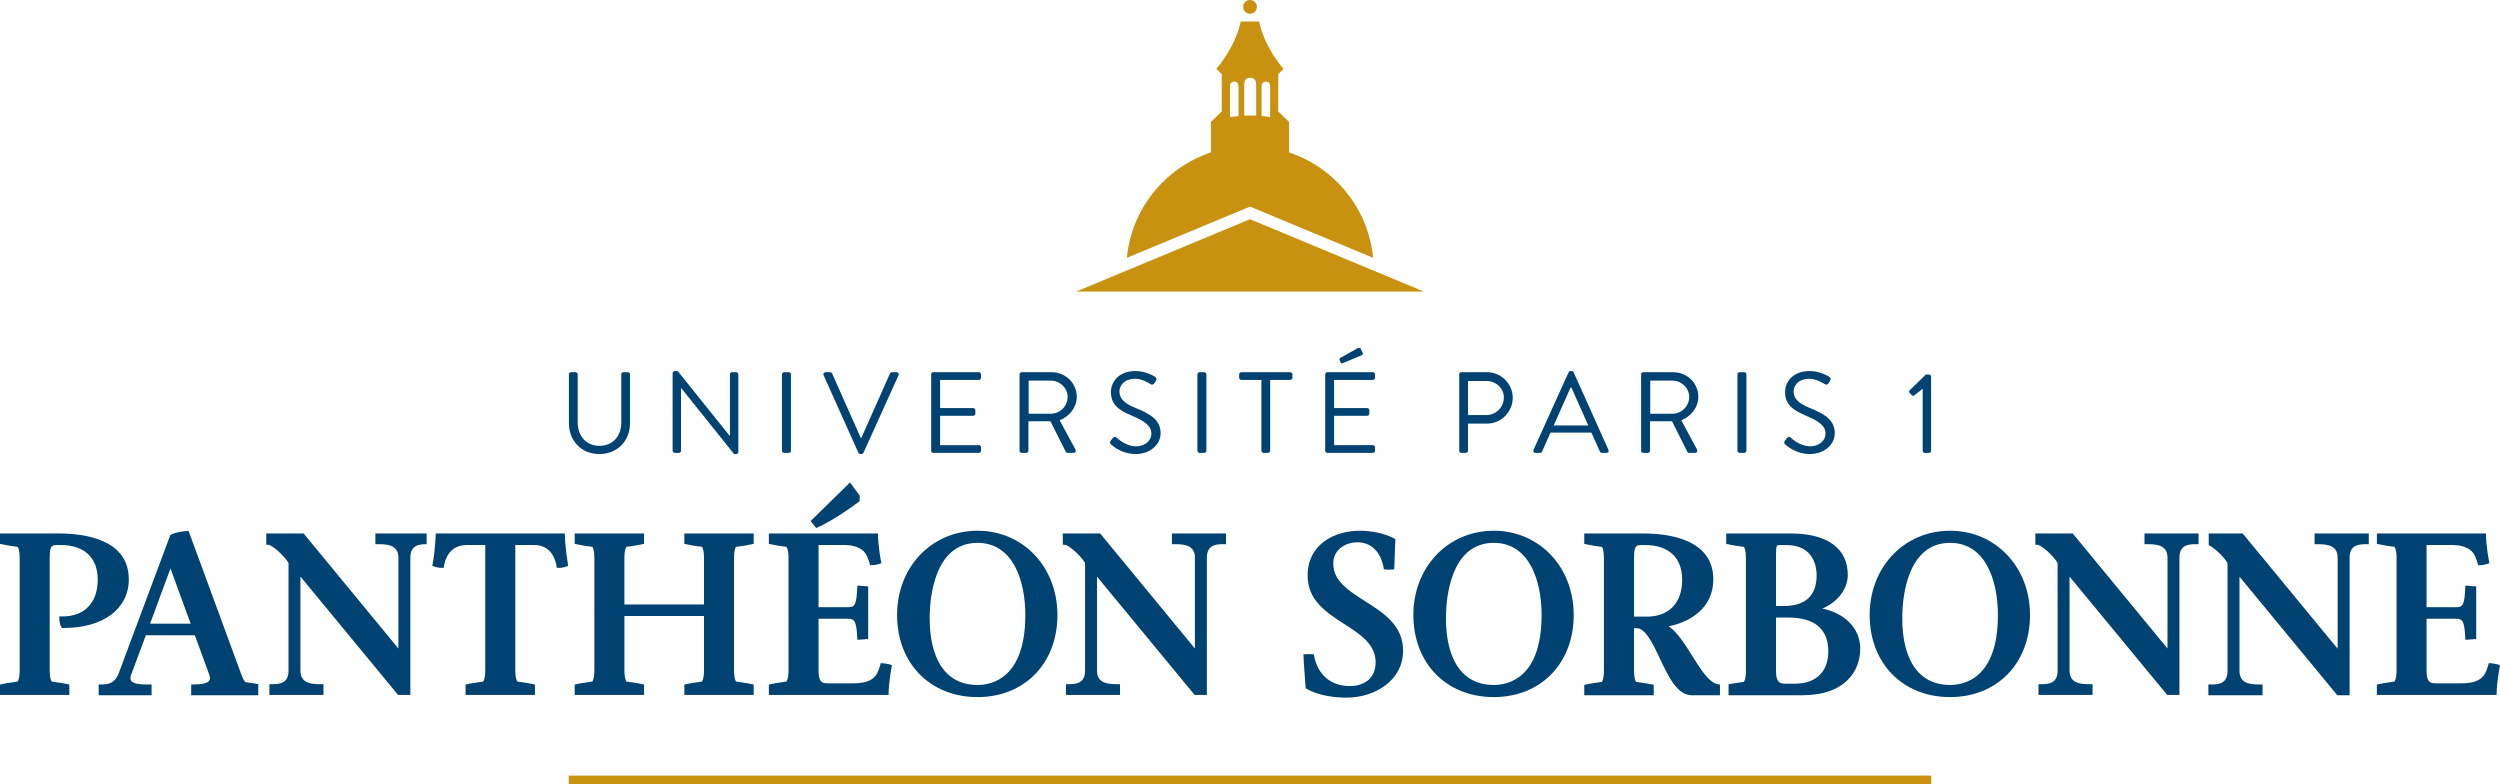 <svg width="255" height="80" viewBox="0 0 255 80" fill="none" xmlns="http://www.w3.org/2000/svg">
<path d="M127.499 1.406C127.888 1.406 128.203 1.091 128.203 0.703C128.203 0.315 127.888 0 127.499 0C127.111 0 126.796 0.315 126.796 0.703C126.796 1.091 127.111 1.406 127.499 1.406Z" fill="#C8910F"/>
<path d="M127.5 22.36L109.777 29.736H145.223L127.5 22.36Z" fill="#C8910F"/>
<path d="M131.482 15.547V12.438L130.38 11.368V7.566L130.922 7.028C130.847 6.947 129.034 4.937 128.42 2.197H126.557C125.969 4.823 124.278 6.78 124.074 7.009L124.068 7.019L124.619 7.566V11.368L123.516 12.438V15.547C118.869 17.092 115.423 21.262 114.94 26.299L127.043 21.262L127.499 21.072L127.957 21.262L140.058 26.299C139.575 21.262 136.129 17.092 131.482 15.547ZM128.681 8.812C128.681 8.608 128.752 8.323 129.117 8.323C129.482 8.323 129.554 8.612 129.554 8.812V11.943C129.265 11.896 128.975 11.858 128.681 11.832V8.812ZM126.911 8.611C126.911 8.325 127.011 7.927 127.521 7.927C128.03 7.927 128.131 8.332 128.131 8.611V11.795C127.928 11.785 127.725 11.78 127.52 11.78C127.316 11.78 127.112 11.785 126.911 11.795V8.611ZM125.457 8.812C125.457 8.608 125.527 8.323 125.893 8.323C126.259 8.323 126.329 8.612 126.329 8.812V11.835C126.035 11.863 125.744 11.9 125.457 11.947V8.812V8.812Z" fill="#C8910F"/>
<path d="M58.005 80H196.993V79.111H58.005V80Z" fill="#C8910F"/>
<path d="M58.029 38.189C58.029 38.071 58.135 37.965 58.253 37.965H58.7C58.83 37.965 58.923 38.071 58.923 38.189V43.091C58.923 44.43 59.758 45.477 61.135 45.477C62.522 45.477 63.37 44.456 63.37 43.114V38.188C63.37 38.07 63.463 37.965 63.593 37.965H64.04C64.158 37.965 64.263 38.07 64.263 38.188V43.161C64.263 44.949 62.993 46.312 61.135 46.312C59.288 46.312 58.03 44.949 58.03 43.161V38.188L58.029 38.189Z" fill="#004272"/>
<path d="M68.606 38.059C68.606 37.941 68.712 37.847 68.829 37.847H69.123L74.427 44.456H74.453V38.188C74.453 38.071 74.545 37.965 74.674 37.965H75.087C75.205 37.965 75.31 38.071 75.31 38.188V46.101C75.31 46.218 75.205 46.312 75.087 46.312H74.874L69.476 39.575H69.465V45.971C69.465 46.089 69.37 46.194 69.241 46.194H68.829C68.713 46.194 68.606 46.089 68.606 45.971V38.059H68.606Z" fill="#004272"/>
<path d="M79.759 38.188C79.759 38.071 79.866 37.965 79.982 37.965H80.453C80.571 37.965 80.676 38.071 80.676 38.188V45.971C80.676 46.089 80.571 46.195 80.453 46.195H79.982C79.866 46.195 79.759 46.089 79.759 45.971V38.188Z" fill="#004272"/>
<path d="M84.006 38.271C83.935 38.118 84.029 37.964 84.206 37.964H84.676C84.783 37.964 84.852 38.035 84.876 38.094L87.805 44.678H87.852L90.781 38.094C90.804 38.035 90.886 37.964 90.981 37.964H91.451C91.628 37.964 91.721 38.118 91.65 38.271L88.075 46.182C88.04 46.253 87.969 46.311 87.875 46.311H87.757C87.676 46.311 87.592 46.253 87.558 46.182L84.006 38.271H84.006Z" fill="#004272"/>
<path d="M94.981 38.188C94.981 38.071 95.076 37.965 95.205 37.965H99.839C99.968 37.965 100.064 38.071 100.064 38.188V38.53C100.064 38.647 99.968 38.753 99.839 38.753H95.888V41.621H99.263C99.381 41.621 99.487 41.728 99.487 41.844V42.185C99.487 42.316 99.381 42.409 99.263 42.409H95.888V45.407H99.839C99.968 45.407 100.064 45.513 100.064 45.631V45.972C100.064 46.089 99.968 46.195 99.839 46.195H95.205C95.076 46.195 94.981 46.089 94.981 45.972V38.189V38.188Z" fill="#004272"/>
<path d="M107.205 42.197C108.109 42.197 108.898 41.446 108.898 40.481C108.898 39.588 108.109 38.824 107.205 38.824H104.923V42.198H107.205V42.197ZM103.993 38.188C103.993 38.07 104.088 37.965 104.217 37.965H107.264C108.676 37.965 109.829 39.07 109.829 40.469C109.829 41.551 109.11 42.455 108.086 42.867L109.699 45.853C109.781 46.007 109.699 46.194 109.499 46.194H108.898C108.794 46.194 108.734 46.136 108.711 46.089L107.146 42.972H104.899V45.971C104.899 46.089 104.794 46.194 104.676 46.194H104.217C104.088 46.194 103.993 46.089 103.993 45.971V38.188V38.188Z" fill="#004272"/>
<path d="M113.289 44.96C113.347 44.89 113.407 44.806 113.465 44.737C113.583 44.584 113.712 44.49 113.877 44.63C113.959 44.702 114.818 45.524 115.864 45.524C116.817 45.524 117.44 44.924 117.44 44.23C117.44 43.419 116.736 42.938 115.383 42.372C114.089 41.809 113.313 41.279 113.313 39.94C113.313 39.141 113.948 37.847 115.817 37.847C116.972 37.847 117.828 38.446 117.828 38.446C117.899 38.482 118.04 38.622 117.899 38.845C117.852 38.916 117.806 39 117.758 39.069C117.652 39.234 117.534 39.281 117.348 39.176C117.264 39.129 116.525 38.635 115.806 38.635C114.56 38.635 114.183 39.434 114.183 39.928C114.183 40.715 114.782 41.174 115.771 41.586C117.358 42.232 118.382 42.831 118.382 44.196C118.382 45.419 117.219 46.312 115.842 46.312C114.453 46.312 113.513 45.501 113.36 45.359C113.265 45.278 113.148 45.183 113.289 44.96H113.289Z" fill="#004272"/>
<path d="M122.135 38.188C122.135 38.071 122.24 37.965 122.358 37.965H122.828C122.947 37.965 123.052 38.071 123.052 38.188V45.971C123.052 46.089 122.947 46.195 122.828 46.195H122.358C122.24 46.195 122.135 46.089 122.135 45.971V38.188Z" fill="#004272"/>
<path d="M128.664 38.753H126.617C126.488 38.753 126.394 38.647 126.394 38.529V38.188C126.394 38.07 126.488 37.965 126.617 37.965H131.604C131.734 37.965 131.828 38.07 131.828 38.188V38.529C131.828 38.647 131.734 38.753 131.604 38.753H129.557V45.971C129.557 46.089 129.451 46.194 129.333 46.194H128.887C128.77 46.194 128.663 46.089 128.663 45.971V38.753H128.664Z" fill="#004272"/>
<path d="M136.64 36.73C136.593 36.636 136.64 36.541 136.711 36.507L138.474 35.519C138.546 35.472 138.721 35.449 138.781 35.556L138.993 35.977C139.039 36.072 139.015 36.189 138.922 36.224L137.029 37.013C136.863 37.083 136.804 37.083 136.758 36.988L136.64 36.73ZM135.17 38.187C135.17 38.069 135.264 37.964 135.395 37.964H140.029C140.158 37.964 140.252 38.069 140.252 38.187V38.528C140.252 38.646 140.158 38.752 140.029 38.752H136.076V41.621H139.452C139.57 41.621 139.675 41.727 139.675 41.845V42.186C139.675 42.315 139.57 42.409 139.452 42.409H136.076V45.406H140.029C140.158 45.406 140.252 45.513 140.252 45.631V45.971C140.252 46.089 140.158 46.194 140.029 46.194H135.395C135.264 46.194 135.17 46.089 135.17 45.971V38.188V38.187Z" fill="#004272"/>
<path d="M151.605 42.339C152.569 42.339 153.393 41.551 153.393 40.54C153.393 39.587 152.569 38.859 151.605 38.859H149.735V42.339H151.605ZM148.841 38.189C148.841 38.071 148.936 37.964 149.065 37.964H151.663C153.11 37.964 154.299 39.141 154.299 40.563C154.299 42.021 153.11 43.208 151.676 43.208H149.735V45.971C149.735 46.09 149.629 46.194 149.511 46.194H149.064C148.935 46.194 148.841 46.09 148.841 45.971V38.189H148.841Z" fill="#004272"/>
<path d="M162.005 43.397C161.428 42.115 160.864 40.822 160.287 39.539H160.193L158.477 43.397H162.005ZM156.418 45.889L159.993 37.977C160.028 37.906 160.088 37.848 160.193 37.848H160.311C160.416 37.848 160.476 37.906 160.511 37.977L164.063 45.889C164.133 46.043 164.04 46.195 163.863 46.195H163.393C163.287 46.195 163.216 46.124 163.193 46.065L162.323 44.126H158.146L157.288 46.065C157.264 46.124 157.195 46.195 157.088 46.195H156.618C156.442 46.195 156.347 46.043 156.418 45.889H156.418Z" fill="#004272"/>
<path d="M170.606 42.197C171.512 42.197 172.299 41.446 172.299 40.481C172.299 39.588 171.512 38.824 170.606 38.824H168.324V42.198H170.606V42.197ZM167.395 38.188C167.395 38.07 167.489 37.965 167.618 37.965H170.665C172.076 37.965 173.229 39.07 173.229 40.469C173.229 41.551 172.512 42.455 171.488 42.867L173.1 45.853C173.182 46.007 173.1 46.194 172.9 46.194H172.3C172.194 46.194 172.135 46.136 172.112 46.089L170.549 42.972H168.301V45.971C168.301 46.089 168.195 46.194 168.077 46.194H167.618C167.489 46.194 167.395 46.089 167.395 45.971V38.188V38.188Z" fill="#004272"/>
<path d="M177.218 38.188C177.218 38.071 177.323 37.965 177.441 37.965H177.912C178.03 37.965 178.135 38.071 178.135 38.188V45.971C178.135 46.089 178.03 46.195 177.912 46.195H177.441C177.323 46.195 177.218 46.089 177.218 45.971V38.188Z" fill="#004272"/>
<path d="M182.053 44.96C182.113 44.89 182.171 44.806 182.229 44.737C182.347 44.584 182.476 44.49 182.642 44.63C182.723 44.702 183.582 45.524 184.63 45.524C185.582 45.524 186.206 44.924 186.206 44.23C186.206 43.419 185.5 42.938 184.147 42.372C182.854 41.809 182.077 41.279 182.077 39.94C182.077 39.141 182.712 37.847 184.583 37.847C185.735 37.847 186.593 38.446 186.593 38.446C186.664 38.482 186.805 38.622 186.664 38.845C186.616 38.916 186.571 39 186.524 39.069C186.417 39.234 186.299 39.281 186.111 39.176C186.028 39.129 185.289 38.635 184.57 38.635C183.324 38.635 182.948 39.434 182.948 39.928C182.948 40.715 183.548 41.174 184.535 41.586C186.124 42.232 187.146 42.831 187.146 44.196C187.146 45.419 185.982 46.312 184.606 46.312C183.217 46.312 182.276 45.501 182.123 45.359C182.029 45.278 181.912 45.183 182.053 44.96H182.053Z" fill="#004272"/>
<path d="M196.112 39.657L195.264 40.316C195.172 40.387 195.077 40.398 194.995 40.304L194.77 40.057C194.689 39.965 194.736 39.858 194.795 39.799L196.441 38.2H196.758C196.876 38.2 196.971 38.305 196.971 38.423V45.972C196.971 46.09 196.876 46.196 196.758 46.196H196.335C196.206 46.196 196.112 46.09 196.112 45.972V39.658L196.112 39.657Z" fill="#004272"/>
<path d="M5.776 69.593C5.601 69.568 5.433 69.543 5.282 69.518C5.228 69.451 5.068 69.185 5.068 68.39V56.876C5.068 55.65 5.311 55.592 5.777 55.592H6.2C8.595 55.592 9.969 56.88 9.969 59.124C9.969 61.473 8.629 62.875 6.385 62.875H6.049V63.062C6.049 63.086 6.05 63.618 6.26 63.965L6.316 64.054H6.491C10.528 64.054 13.138 62.108 13.138 59.096C13.138 55.021 8.659 54.414 5.988 54.414H0V55.471L0.144 55.504C0.64 55.619 1.335 55.726 1.798 55.779C1.851 55.842 2.005 56.095 2.005 56.876V68.39C2.005 69.206 1.837 69.465 1.797 69.518C1.644 69.543 1.473 69.568 1.297 69.593C0.89 69.653 0.469 69.713 0.145 69.79L0 69.823V70.88H7.072V69.823L6.928 69.79C6.603 69.713 6.183 69.653 5.776 69.593H5.776Z" fill="#004272"/>
<path d="M43.516 54.414H38.289V55.51L38.689 55.508C39.651 55.508 40.637 55.672 40.637 56.876V66.149L31.026 54.482L30.969 54.414H27.16V55.565H27.348C27.72 55.565 28.982 56.644 29.429 57.425V68.418C29.429 69.623 28.624 69.785 27.837 69.785H27.477V70.881H32.993V69.785H32.594C31.631 69.785 30.645 69.623 30.645 68.418V58.812L40.546 70.813L40.603 70.881H41.855V56.876C41.855 55.672 42.658 55.508 43.445 55.508L43.516 55.51V54.414Z" fill="#004272"/>
<path d="M57.619 54.597L57.614 54.414H44.444L44.438 54.594C44.438 54.611 44.382 56.232 44.124 57.562L44.094 57.72L44.246 57.773C44.266 57.78 44.768 57.952 45.116 57.922L45.263 57.909L45.285 57.763C45.38 57.11 45.799 55.593 47.632 55.593H49.496V68.391C49.496 69.206 49.328 69.466 49.288 69.518C49.134 69.543 48.964 69.568 48.787 69.593C48.381 69.653 47.962 69.713 47.636 69.79L47.491 69.823V70.881H54.564V69.823L54.42 69.79C54.094 69.713 53.673 69.653 53.267 69.593C53.093 69.568 52.924 69.543 52.773 69.519C52.719 69.451 52.559 69.187 52.559 68.391V55.593H54.478C56.244 55.593 56.67 57.111 56.772 57.765L56.795 57.909L56.941 57.923C56.941 57.923 57.335 57.951 57.812 57.773L57.958 57.719L57.931 57.567C57.929 57.55 57.644 55.872 57.618 54.598L57.619 54.597Z" fill="#004272"/>
<path d="M69.802 55.471L69.946 55.504C70.442 55.62 71.137 55.725 71.6 55.778C71.653 55.842 71.807 56.095 71.807 56.876V61.656H63.689V56.876C63.689 56.071 63.851 55.827 63.887 55.78C64.352 55.727 65.052 55.62 65.548 55.504L65.693 55.471V54.414H58.621V55.471L58.765 55.504C59.261 55.62 59.956 55.725 60.419 55.778C60.472 55.842 60.626 56.095 60.626 56.876V68.39C60.626 69.205 60.458 69.465 60.417 69.519C60.264 69.543 60.093 69.568 59.917 69.593C59.511 69.653 59.09 69.713 58.766 69.79L58.621 69.824V70.881H65.693V69.824L65.549 69.79C65.224 69.713 64.803 69.653 64.397 69.593C64.222 69.567 64.054 69.544 63.903 69.519C63.849 69.452 63.69 69.186 63.69 68.39V62.835H71.807V68.39C71.807 69.207 71.639 69.465 71.598 69.519C71.445 69.543 71.275 69.568 71.099 69.594C70.692 69.654 70.271 69.713 69.947 69.79L69.803 69.824V70.881H76.874V69.824L76.73 69.79C76.405 69.713 75.985 69.654 75.58 69.594C75.405 69.568 75.236 69.544 75.084 69.519C75.031 69.452 74.871 69.186 74.871 68.39V56.876C74.871 56.071 75.033 55.827 75.069 55.78C75.534 55.727 76.233 55.62 76.73 55.504L76.874 55.471V54.414H69.803V55.471H69.802Z" fill="#004272"/>
<path d="M89.987 67.649L89.831 67.641L89.795 67.793C89.739 68.025 89.53 68.698 89.234 69.011C88.761 69.508 88.112 69.701 86.917 69.701H84.438C83.867 69.701 83.492 69.61 83.492 68.391V63.112H86.548C87.198 63.112 87.358 63.459 87.443 65.071L87.453 65.262L88.554 65.179V59.81L87.452 59.728L87.443 59.919C87.358 61.632 87.224 61.933 86.548 61.933H83.492V55.592H86.153C87.105 55.592 87.886 55.895 88.241 56.402C88.534 56.811 88.713 57.498 88.714 57.504L88.748 57.633L88.88 57.644C88.88 57.644 89.275 57.672 89.752 57.495L89.902 57.439L89.87 57.282C89.867 57.269 89.582 55.869 89.556 54.598L89.553 54.413H78.423V55.47L78.568 55.504C79.061 55.62 79.753 55.725 80.216 55.778C80.266 55.843 80.394 56.062 80.427 56.654L80.428 68.629C80.392 69.234 80.256 69.46 80.212 69.52C80.06 69.543 79.892 69.568 79.719 69.593C79.312 69.653 78.892 69.714 78.567 69.79L78.423 69.823V70.88H90.634L90.638 70.697C90.663 69.507 90.947 68.025 90.95 68.009L90.979 67.861L90.839 67.803C90.553 67.682 90.043 67.652 89.986 67.649L89.987 67.649Z" fill="#004272"/>
<path d="M83.381 53.8C84.906 53.121 86.815 51.783 87.611 51.17L87.684 51.113V50.544L86.702 49.212L82.686 53.142L83.247 53.86L83.38 53.8H83.381Z" fill="#004272"/>
<path d="M99.707 54.136C95.03 54.136 91.503 57.831 91.503 62.73C91.503 67.659 94.877 71.103 99.707 71.103C104.506 71.103 107.858 67.659 107.858 62.73C107.858 57.831 104.353 54.136 99.707 54.136ZM99.707 69.868C98.41 69.868 97.348 69.455 96.549 68.641C95.375 67.446 94.782 65.404 94.83 62.733C94.86 61.006 95.303 55.37 99.706 55.37C103.301 55.37 104.583 59.171 104.583 62.73C104.583 69.172 101.173 69.868 99.706 69.868L99.707 69.868Z" fill="#004272"/>
<path d="M119.535 55.509L119.934 55.508C120.897 55.508 121.882 55.672 121.882 56.877V66.149L112.272 54.481L112.215 54.413H108.406V55.564H108.594C108.966 55.564 110.228 56.644 110.675 57.424V68.418C110.675 69.623 109.87 69.785 109.083 69.785H108.723V70.881H114.239V69.785H113.84C112.877 69.785 111.892 69.623 111.892 68.418V58.812L121.793 70.813L121.849 70.881H123.1V56.877C123.1 55.671 123.904 55.508 124.692 55.508L125.051 55.509V54.413H119.535V55.509Z" fill="#004272"/>
<path d="M139.219 61.308C137.56 60.256 135.993 59.261 135.993 57.487C135.993 56.061 137.225 55.315 138.443 55.315C139.856 55.315 140.836 56.271 141.134 57.936L141.156 58.059L141.279 58.086C141.517 58.136 142.038 58.09 142.053 58.089L142.21 58.069L142.327 54.993L142.227 54.936C141.163 54.346 139.711 54.136 138.707 54.136C136.054 54.136 133.378 55.549 133.378 58.707C133.378 61.239 135.28 62.465 137.121 63.652C138.763 64.71 140.314 65.709 140.314 67.557C140.314 69.342 138.953 69.979 137.679 69.979C135.751 69.979 134.39 68.823 134.038 66.886L134.013 66.748L133.872 66.734C133.571 66.706 133.131 66.733 133.131 66.734L132.947 66.745L132.956 66.93C132.956 66.941 133.01 68.091 133.168 70.097L133.175 70.195L133.258 70.244C134.612 71.04 136.41 71.158 137.362 71.158C140.149 71.158 143.113 69.478 143.113 66.365C143.113 63.78 141.133 62.524 139.219 61.309L139.219 61.308Z" fill="#004272"/>
<path d="M152.367 54.136C147.69 54.136 144.163 57.831 144.163 62.73C144.163 67.659 147.537 71.103 152.367 71.103C157.166 71.103 160.518 67.659 160.518 62.73C160.518 57.831 157.013 54.136 152.367 54.136ZM152.367 69.868C151.069 69.868 150.007 69.455 149.208 68.641C148.035 67.446 147.44 65.404 147.49 62.733C147.521 61.006 147.962 55.37 152.367 55.37C155.962 55.37 157.242 59.171 157.242 62.73C157.242 69.172 153.833 69.868 152.367 69.868V69.868Z" fill="#004272"/>
<path d="M198.91 54.136C194.233 54.136 190.706 57.831 190.706 62.73C190.706 67.659 194.081 71.103 198.91 71.103C203.709 71.103 207.061 67.659 207.061 62.73C207.061 57.831 203.556 54.136 198.91 54.136ZM198.91 69.868C197.614 69.868 196.551 69.455 195.752 68.641C194.578 67.446 193.984 65.404 194.034 62.733C194.065 61.006 194.506 55.37 198.91 55.37C202.505 55.37 203.786 59.171 203.786 62.73C203.786 69.172 200.376 69.868 198.91 69.868V69.868Z" fill="#004272"/>
<path d="M218.737 55.509L219.137 55.508C220.099 55.508 221.085 55.672 221.085 56.877V66.149L211.474 54.481L211.417 54.413H207.608V55.564H207.796C208.168 55.564 209.43 56.644 209.876 57.424V68.418C209.876 69.623 209.072 69.785 208.285 69.785H207.925V70.881H213.441V69.785H213.042C212.079 69.785 211.094 69.623 211.094 68.418V58.812L220.996 70.813L221.052 70.881H222.301V56.877C222.301 55.671 223.106 55.508 223.894 55.508L224.254 55.509V54.413H218.737V55.509Z" fill="#004272"/>
<path d="M254.859 67.802C254.573 67.682 254.063 67.653 254.006 67.648L253.849 67.64L253.813 67.792C253.811 67.8 253.608 68.636 253.252 69.011C252.78 69.507 252.131 69.7 250.936 69.7H248.457C247.885 69.7 247.509 69.61 247.509 68.39V63.11H250.566C251.217 63.11 251.376 63.459 251.461 65.07L251.47 65.261L252.573 65.178V59.81L251.47 59.727L251.461 59.918C251.376 61.632 251.243 61.933 250.566 61.933H247.509V55.593H250.171C251.124 55.593 251.904 55.895 252.26 56.401C252.553 56.812 252.73 57.498 252.732 57.505L252.766 57.633L252.899 57.644C252.899 57.645 253.292 57.672 253.771 57.496L253.92 57.44L253.889 57.282C253.886 57.268 253.6 55.869 253.575 54.597L253.572 54.414H242.441V55.471L242.587 55.504C243.079 55.619 243.77 55.724 244.235 55.779C244.285 55.842 244.411 56.062 244.446 56.654V68.629C244.411 69.233 244.274 69.459 244.23 69.519C244.079 69.544 243.911 69.568 243.738 69.593C243.331 69.652 242.911 69.713 242.586 69.79L242.44 69.824V70.881H254.651L254.655 70.698C254.682 69.508 254.966 68.024 254.969 68.01L254.998 67.861L254.858 67.802H254.859Z" fill="#004272"/>
<path d="M25.385 69.629C25.243 69.611 25.116 69.594 25.023 69.577C24.976 69.532 24.815 69.343 24.596 68.744L19.284 54.287L19.238 54.163H19.107C18.72 54.163 17.763 54.326 17.417 54.557L17.367 54.59L12.113 68.66C11.673 69.817 10.886 69.817 10.254 69.817H10.066V70.915H15.462V69.817H15.275C14.545 69.817 13.638 69.817 13.381 69.449C13.279 69.302 13.281 69.081 13.389 68.792L14.877 64.798H19.875L21.336 68.792C21.441 69.076 21.444 69.284 21.344 69.427C21.163 69.686 20.606 69.817 19.689 69.817H19.502V70.915H26.342V69.782C26.015 69.712 25.671 69.667 25.385 69.63V69.629ZM15.307 63.617L17.388 57.981L19.447 63.617H15.307Z" fill="#004272"/>
<path d="M175.364 69.817C175.291 69.817 174.981 69.742 174.822 69.648C174.063 69.216 173.363 68.102 172.622 66.92C171.88 65.735 171.116 64.518 170.208 63.879C172.414 63.449 174.759 61.995 174.759 59.105C174.759 55.023 170.271 54.414 167.595 54.414H161.594V55.472L161.737 55.507C162.233 55.622 162.93 55.728 163.395 55.781C163.447 55.845 163.601 56.097 163.601 56.881V68.42C163.601 69.238 163.434 69.497 163.393 69.55C163.239 69.575 163.069 69.6 162.892 69.625C162.485 69.686 162.064 69.747 161.736 69.822L161.594 69.856V70.916H168.679V69.856L168.535 69.822C168.21 69.747 167.788 69.686 167.38 69.625C167.205 69.6 167.036 69.576 166.885 69.551C166.831 69.484 166.671 69.217 166.671 68.42V64.075H166.933C167.846 64.075 168.583 65.636 169.296 67.147C170.17 68.999 171.073 70.916 172.562 70.916H175.437V69.818H175.363L175.364 69.817ZM167.991 62.894H166.672V56.881C166.672 55.653 166.916 55.594 167.384 55.594H167.806C170.206 55.594 171.582 56.885 171.582 59.134C171.582 61.488 170.239 62.895 167.991 62.895V62.894Z" fill="#004272"/>
<path d="M185.874 62.072C187.244 61.528 188.474 60.2 188.474 58.66C188.474 55.921 186.388 54.412 182.603 54.412H176.074V55.472L176.219 55.507C176.714 55.622 177.412 55.727 177.877 55.781C177.929 55.845 178.083 56.097 178.083 56.881V68.42C178.083 69.238 177.915 69.497 177.874 69.55C177.722 69.575 177.549 69.6 177.373 69.625C177.002 69.679 176.625 69.736 176.313 69.802V70.914H183.847C188.193 70.914 189.742 68.462 189.742 66.167C189.742 63.897 187.928 62.486 185.874 62.072ZM181.152 56.881C181.152 55.642 181.191 55.594 181.493 55.594H182.207C185.074 55.594 185.296 57.941 185.296 58.661C185.296 60.75 184.168 61.81 181.943 61.81H181.152V56.881H181.152ZM183.132 69.734H182.075C181.477 69.734 181.152 69.524 181.152 68.419V62.99H182.366C185.099 62.99 186.487 64.152 186.487 66.445C186.487 68.504 185.232 69.734 183.132 69.734Z" fill="#004272"/>
<path d="M236.088 54.413V55.512L236.489 55.51C237.453 55.51 238.441 55.674 238.441 56.88V66.173L228.809 54.481L228.752 54.413H225.289V55.61C225.781 55.818 226.812 56.74 227.208 57.43V68.448C227.208 69.654 226.402 69.818 225.613 69.818L225.253 69.817V70.915H230.781V69.817L230.379 69.818C229.415 69.818 228.428 69.654 228.428 68.448V58.821L238.35 70.847L238.407 70.915H239.66V56.88C239.66 55.674 240.466 55.51 241.254 55.51L241.617 55.512V54.413H236.088Z" fill="#004272"/>
</svg>
